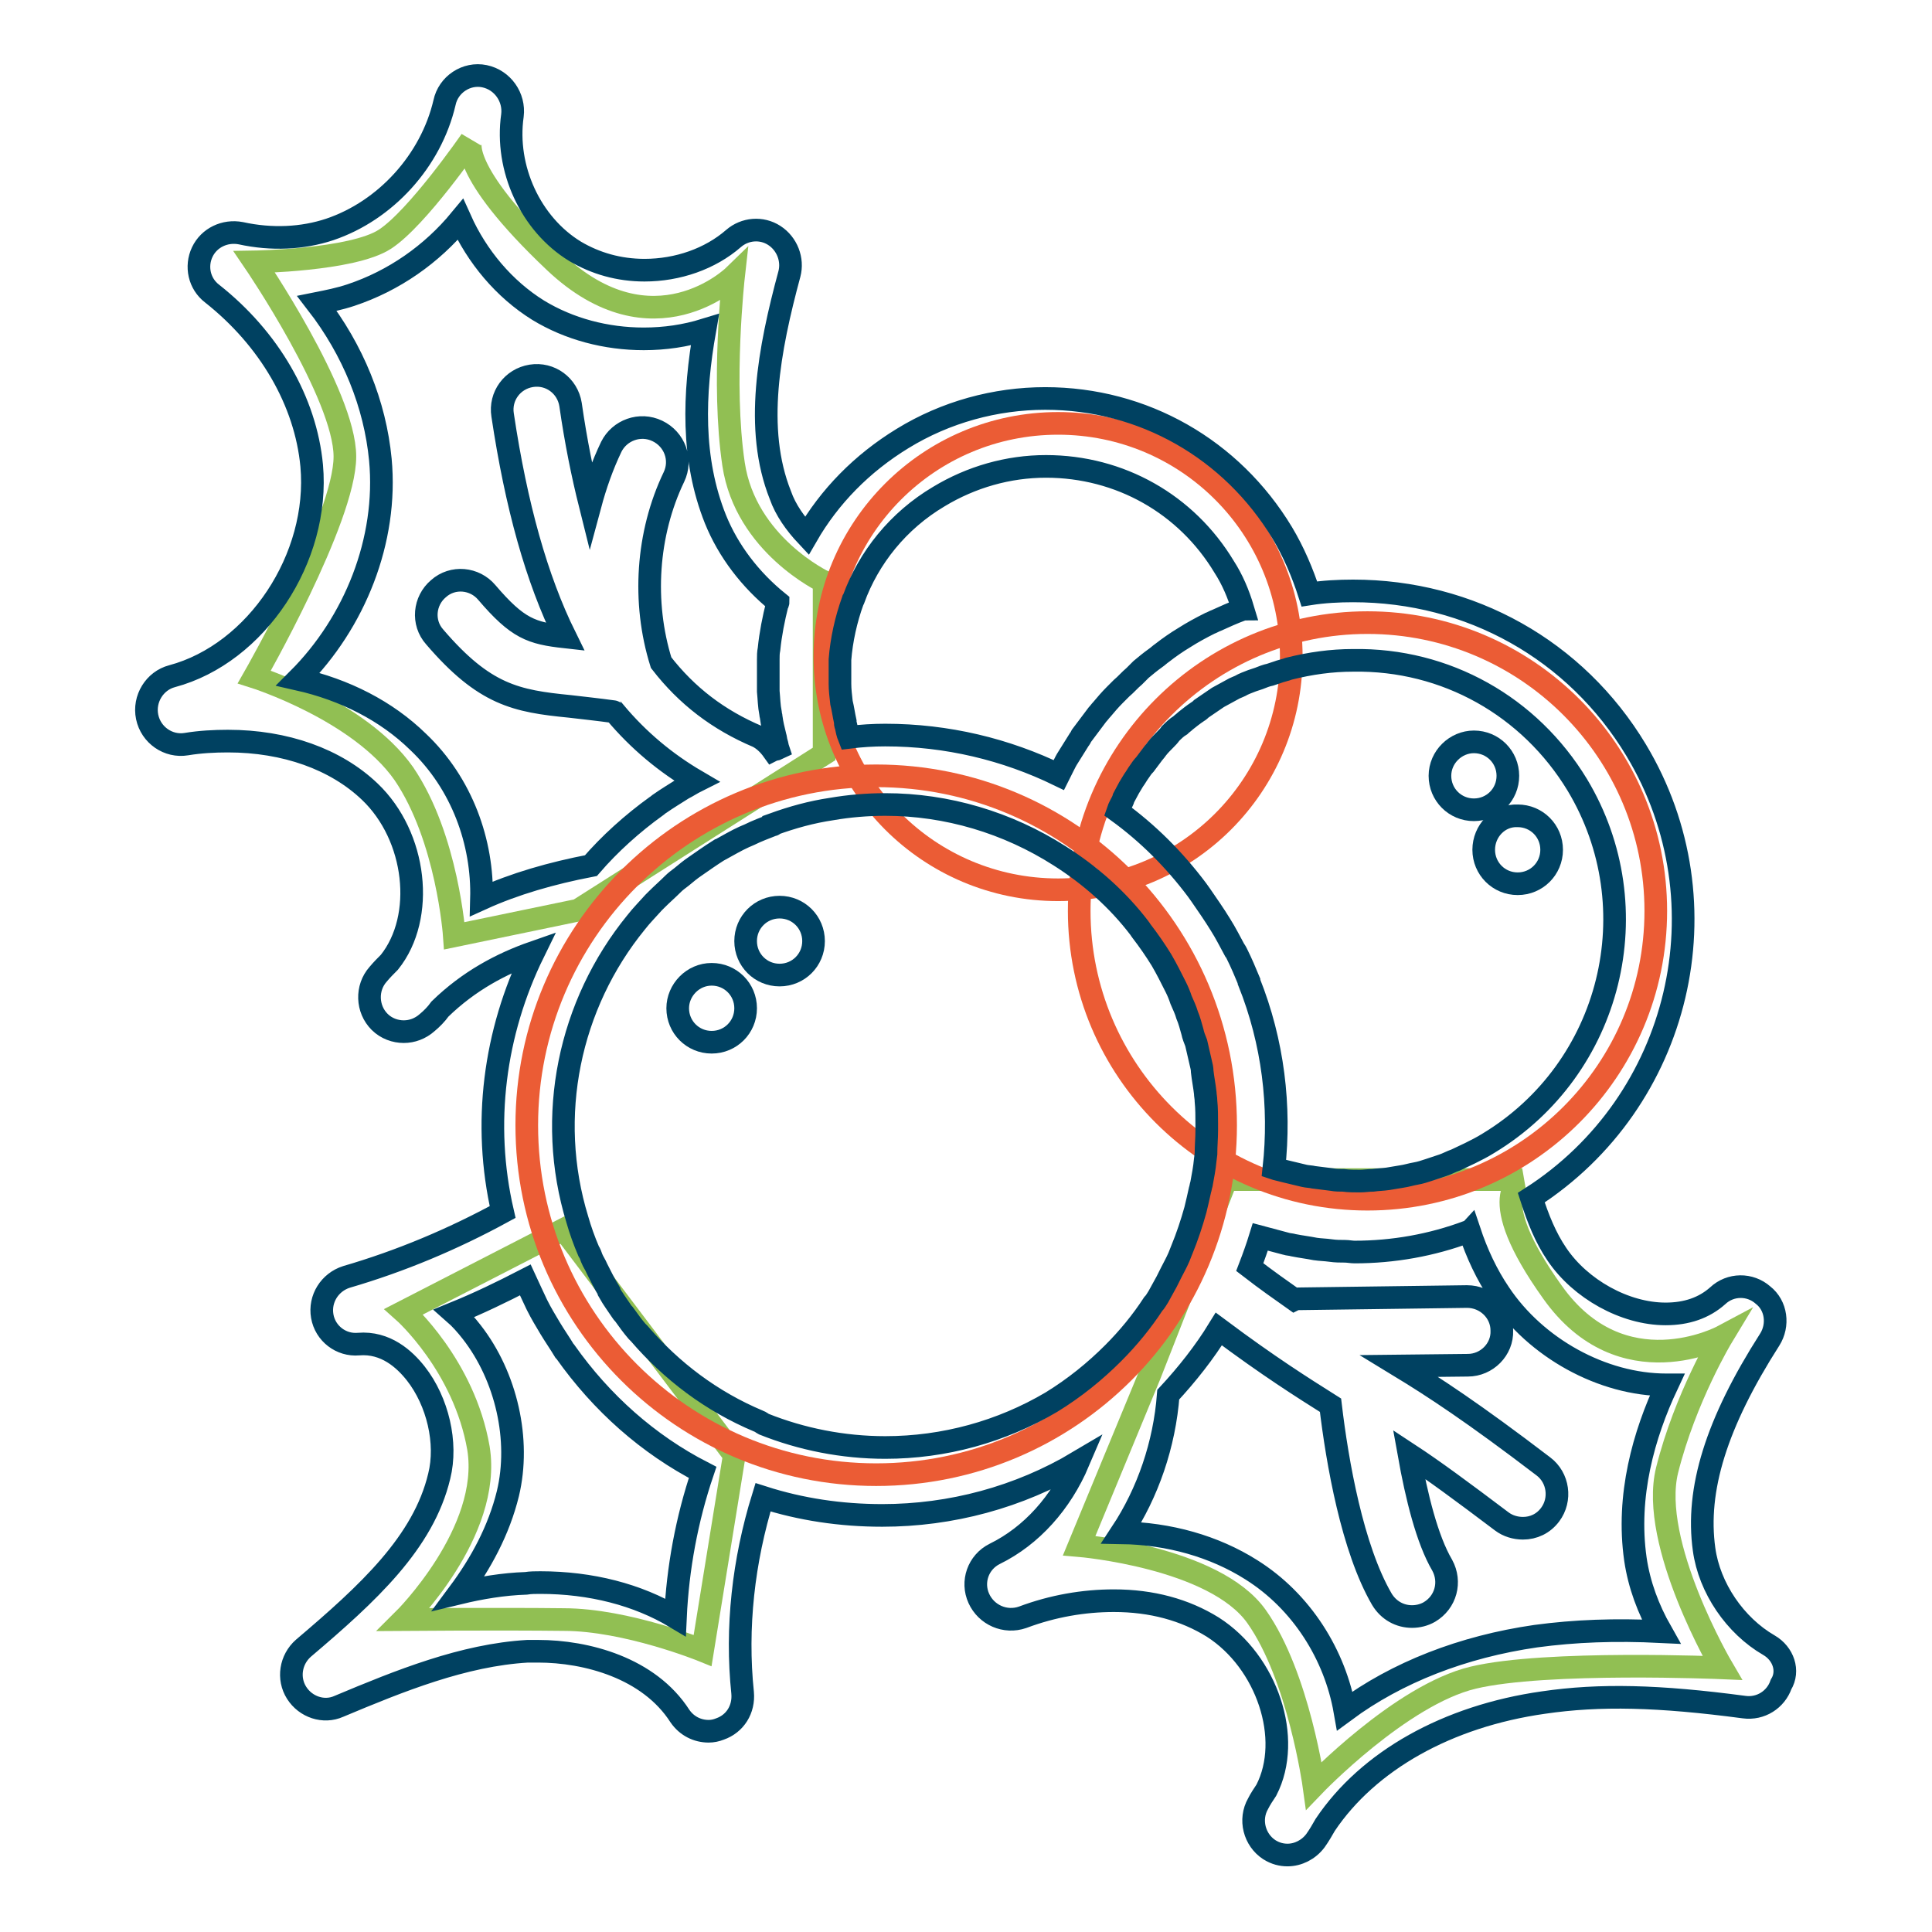 <?xml version="1.0" encoding="utf-8"?>
<!-- Svg Vector Icons : http://www.onlinewebfonts.com/icon -->
<!DOCTYPE svg PUBLIC "-//W3C//DTD SVG 1.1//EN" "http://www.w3.org/Graphics/SVG/1.1/DTD/svg11.dtd">
<svg version="1.1" xmlns="http://www.w3.org/2000/svg" xmlns:xlink="http://www.w3.org/1999/xlink" x="0px" y="0px" viewBox="0 0 256 256" enable-background="new 0 0 256 256" xml:space="preserve">
<g> <path stroke-width="3" fill-opacity="0" stroke="#91bf53"  d="M228.2,221c0,0-9.7-16.5-7.3-26.2c2.4-9.6,7.3-17.7,7.3-17.7s-13.3,7.1-22.5-5.9c-9.3-13-4-14.9-4-14.9 l-39.2,0l-10.2,26l-9.3,22.5c0,0,17.9,1.5,23.5,9.4c5.6,7.9,7.6,22.4,7.6,22.4s11.5-12,21.1-14.3C204.8,220,228.2,221,228.2,221z  M97.3,192.8l-4.2,25.9c0,0-10.1-4.1-18.4-4.1c-8.3-0.1-21.2,0-21.2,0s11.7-11.6,9.9-22.7c-1.9-11-9.9-18.1-9.9-18.1l21.2-10.9 L97.3,192.8L97.3,192.8z M60.2,124l16.4-3.4l32.6-20.7V77.1c0,0-10.4-4.9-12-15.6c-1.6-10.7,0-24.9,0-24.9S86.5,47,73.5,34.7 c-13-12.3-11.1-16.1-11.1-16.1S55.3,28.9,51,31.7s-17.3,3-17.3,3s12,17.6,12,25.8c0,8.2-12,29.2-12,29.2s13.9,4.4,19.8,12.8 C59.3,111,60.2,124,60.2,124z"/> <path stroke-width="3" fill-opacity="0" stroke="#eb5c35"  d="M69.8,149.1c0,25.6,20.7,46.3,46.3,46.3s46.3-20.7,46.3-46.3s-20.7-46.3-46.3-46.3S69.8,123.6,69.8,149.1z" /> <path stroke-width="3" fill-opacity="0" stroke="#eb5c35"  d="M143,120.7c0,21.1,17.1,38.2,38.2,38.2c21.1,0,38.2-17.1,38.2-38.2c0-21.1-17.1-38.2-38.2-38.2 C160.1,82.5,143,99.6,143,120.7z"/> <path stroke-width="3" fill-opacity="0" stroke="#eb5c35"  d="M109.3,87c0,17.1,13.8,30.9,30.9,30.9c17.1,0,30.9-13.8,30.9-30.9c0,0,0,0,0,0c0-17.1-13.8-30.9-30.9-30.9 C123.1,56.1,109.3,69.9,109.3,87z"/> <path stroke-width="3" fill-opacity="0" stroke="#004161"  d="M234.4,218c-4.5-2.6-7.9-7.6-8.6-12.7c-1.1-7.9,1.6-16.7,8.7-27.8c1.2-1.9,0.9-4.5-0.9-5.9 c-1.7-1.5-4.3-1.5-6,0.1c-1.8,1.6-4.1,2.4-6.9,2.4c-5.4,0-11.3-3.3-14.4-7.9c-1.5-2.2-2.5-4.7-3.4-7.5c19.8-12.7,26.1-39,13.9-59.3 c-8-13.3-22-21.1-37.5-21.1c-1.9,0-3.9,0.1-5.8,0.4c-0.9-2.8-2.1-5.6-3.6-8.1c-6.7-11.1-18.4-17.8-31.4-17.8 c-6.6,0-13.2,1.8-18.9,5.3c-5.4,3.3-9.7,7.7-12.7,12.9c-1.5-1.6-2.8-3.4-3.5-5.4c-3.5-8.8-1.5-19.3,1.2-29.3c0.5-1.9-0.3-4-2-5.1 s-3.9-0.9-5.4,0.4c-3.1,2.7-7.4,4.2-11.8,4.2c-3.4,0-6.5-0.9-9.2-2.5c-5.9-3.6-9.3-11-8.3-18c0.3-2.4-1.3-4.7-3.7-5.2 c-2.4-0.5-4.8,1.1-5.3,3.5c-1.8,7.7-7.8,14.3-15.2,16.8c-3.6,1.2-7.7,1.4-11.8,0.5c-2.1-0.4-4.2,0.6-5.1,2.5 c-0.9,1.9-0.4,4.2,1.3,5.5c7.6,6,12.4,14.3,13.2,22.8c1.1,12.2-7.3,24.9-18.5,27.9c-2.3,0.6-3.8,3-3.3,5.4c0.5,2.4,2.8,4,5.2,3.6 c1.8-0.3,3.7-0.4,5.5-0.4c7.6,0,14.3,2.4,18.8,6.7c6.2,5.9,7.4,16.6,2.6,22.6c-0.5,0.5-1,1-1.5,1.6c-1.6,1.8-1.5,4.6,0.2,6.3 c0.9,0.9,2.1,1.3,3.2,1.3c1.1,0,2.2-0.4,3.1-1.2c0.6-0.5,1.2-1.1,1.7-1.8c3.8-3.7,8.1-6,12.4-7.5c-5.2,10.6-6.8,22.7-4.1,34.4 c-6.6,3.6-13.5,6.5-20.7,8.6c-2.2,0.7-3.6,2.9-3.2,5.2c0.4,2.3,2.5,3.9,4.8,3.7c3.6-0.3,6.1,2,7.6,3.9c2.9,3.7,4.2,9.2,3.1,13.6 c-2.1,8.8-9.4,15.5-18,22.8c-1.7,1.5-2.1,4-0.9,5.9s3.6,2.7,5.6,1.8c8.1-3.4,16.5-6.8,25-7.3c0.5,0,0.9,0,1.4,0 c6.4,0,14.7,2.2,18.8,8.6c0.9,1.3,2.3,2,3.8,2c0.5,0,1-0.1,1.5-0.3c2-0.7,3.2-2.6,3-4.8c-0.9-8.6,0.1-17.5,2.7-25.9 c5,1.6,10.3,2.4,15.8,2.4c9.1,0,18.1-2.4,26-7.1c-2.3,5.4-6.2,9.8-11.1,12.2c-2.2,1.1-3.1,3.7-2.1,5.9c1,2.2,3.5,3.3,5.8,2.5 c4-1.5,8.1-2.2,12.1-2.2c5,0,9.4,1.2,13.1,3.5c7.2,4.6,10.6,14.8,7.1,21.6c-0.4,0.6-0.8,1.2-1.1,1.8c-1.2,2.1-0.5,4.8,1.5,6.1 c0.8,0.5,1.6,0.7,2.4,0.7c1.4,0,2.8-0.7,3.7-1.9c0.5-0.7,0.9-1.4,1.3-2.1c5.7-8.5,16.2-14.4,28.9-16.2c7.5-1.1,15.3-0.9,26.6,0.6 c2.2,0.3,4.2-1,4.9-3C237.1,221.4,236.3,219.1,234.4,218L234.4,218z M209,104c9.8,16.3,4.6,37.6-11.8,47.5 c-0.8,0.5-1.6,0.9-2.4,1.3c-0.6,0.3-1.3,0.6-1.9,0.9c-0.6,0.2-1.1,0.5-1.7,0.7c-0.6,0.2-1.2,0.4-1.8,0.6c-0.6,0.2-1.2,0.4-1.8,0.5 c-0.6,0.1-1.2,0.3-1.9,0.4c-0.6,0.1-1.2,0.2-1.8,0.3c-0.7,0.1-1.3,0.1-2,0.2c-0.6,0-1.1,0.1-1.7,0.1c-0.7,0-1.5,0-2.2-0.1 c-0.5,0-1,0-1.5-0.1c-0.8-0.1-1.6-0.2-2.4-0.3c-0.4-0.1-0.9-0.1-1.3-0.2c-0.8-0.2-1.7-0.4-2.5-0.6c-0.4-0.1-0.8-0.2-1.2-0.3 l-0.3-0.1c0.9-8.2-0.1-16.7-3.3-24.7c0,0,0,0,0-0.1c-0.5-1.2-1-2.4-1.6-3.6c-0.1-0.2-0.2-0.4-0.3-0.5c-0.6-1.1-1.2-2.3-1.9-3.4 c-0.8-1.3-1.7-2.6-2.6-3.9l-0.5-0.7c-3-4-6.5-7.5-10.5-10.4c0.1-0.3,0.2-0.5,0.3-0.7c0.2-0.4,0.4-0.7,0.5-1.1 c0.2-0.4,0.5-0.9,0.7-1.3c0.2-0.3,0.4-0.7,0.6-1c0.3-0.4,0.5-0.8,0.8-1.2c0.2-0.3,0.4-0.6,0.7-0.9l0.9-1.2c0.2-0.3,0.5-0.6,0.7-0.9 c0.3-0.4,0.7-0.8,1.1-1.2c0.3-0.3,0.5-0.5,0.7-0.8c0.4-0.4,0.8-0.8,1.3-1.1c0.2-0.2,0.5-0.4,0.7-0.6c0.5-0.4,1-0.8,1.6-1.2 c0.2-0.1,0.4-0.3,0.5-0.4c0.7-0.5,1.5-1,2.2-1.5c0.7-0.4,1.5-0.8,2.2-1.2c0.2-0.1,0.5-0.2,0.7-0.3c0.5-0.3,1.1-0.5,1.6-0.7 c0.3-0.1,0.6-0.2,0.9-0.3c0.5-0.2,1-0.4,1.5-0.5c0.3-0.1,0.6-0.2,0.9-0.3c0.5-0.2,1.1-0.3,1.6-0.5c2.8-0.7,5.6-1.1,8.5-1.1 C191.6,87.3,202.7,93.6,209,104L209,104z M124.4,65.8c4.3-2.6,9.2-4,14.2-4c9.8,0,18.6,5,23.6,13.3c1.1,1.7,1.9,3.6,2.5,5.6 c-0.1,0-0.1,0.1-0.2,0.1c-1.1,0.4-2.2,0.9-3.3,1.4c-0.3,0.1-0.6,0.3-0.9,0.4c-1.2,0.6-2.3,1.2-3.4,1.9c-1,0.6-2,1.3-2.9,2 c-0.3,0.2-0.6,0.5-0.9,0.7c-0.7,0.5-1.3,1-1.9,1.5l-0.9,0.9c-0.6,0.5-1.1,1.1-1.7,1.6c-0.3,0.3-0.6,0.6-0.9,0.9 c-0.6,0.6-1.2,1.3-1.7,1.9c-0.2,0.2-0.4,0.5-0.6,0.7c-0.7,0.9-1.4,1.9-2.1,2.8c-0.1,0.2-0.2,0.4-0.3,0.5c-0.5,0.8-1,1.6-1.5,2.4 c-0.2,0.3-0.4,0.7-0.6,1.1c-0.2,0.4-0.4,0.8-0.6,1.2c-7-3.4-14.8-5.3-23-5.3c-1.6,0-3.2,0.1-4.8,0.3c-0.2-0.5-0.3-1-0.4-1.5 c-0.1-0.2-0.1-0.4-0.1-0.6c-0.2-0.9-0.3-1.7-0.5-2.5v0c-0.1-0.9-0.2-1.7-0.2-2.5V90c0-0.8,0-1.5,0-2.3c0-0.1,0-0.2,0-0.3 c0.2-2.6,0.8-5.3,1.7-7.8c0-0.1,0-0.1,0.1-0.2C115.1,73.9,119,69,124.4,65.8L124.4,65.8z M63.8,119.1c0.2-7.5-2.6-15.3-8.4-20.8 c-4.2-4.1-9.7-6.9-15.9-8.3c7.5-7.5,11.9-18.4,10.9-29.1c-0.7-7.3-3.6-14.5-8.4-20.7c1.5-0.3,3-0.6,4.5-1.1 c5.7-1.9,10.7-5.4,14.5-10c2.2,4.9,5.8,9.2,10.3,12c4.1,2.5,9,3.8,14,3.8c2.8,0,5.5-0.4,8.1-1.2c-1.5,8.5-1.8,17.1,1.4,25.1 c1.7,4.2,4.6,8,8.3,11c0,0.1,0,0.1-0.1,0.2c-0.5,2-0.9,4-1.1,6c-0.1,0.5-0.1,0.9-0.1,1.4c0,0.5,0,0.9,0,1.3c0,0.6,0,1.2,0,1.8 c0,0.3,0,0.7,0,1.1c0.1,1,0.1,1.9,0.3,2.9c0,0.2,0.1,0.4,0.1,0.6c0.1,0.8,0.3,1.6,0.5,2.4c0.1,0.3,0.1,0.6,0.2,0.9 c0.1,0.3,0.1,0.5,0.2,0.8c-0.2,0.1-0.5,0.1-0.7,0.2c-0.5-0.7-1.2-1.4-2-1.8c-5.2-2.2-9.4-5.4-12.8-9.8c-2.5-8-1.9-17.1,1.7-24.6 c1.1-2.3,0.1-5-2.2-6.1c-2.3-1.1-5-0.1-6.1,2.1c-1.2,2.5-2.1,5.1-2.8,7.7c-1-4-1.9-8.4-2.6-13.3c-0.4-2.5-2.7-4.2-5.2-3.8 c-2.5,0.4-4.2,2.7-3.8,5.2c1.8,12,4.5,21.7,8.3,29.4c-4.5-0.5-6.3-1.1-10.4-5.9c-1.6-1.9-4.5-2.2-6.4-0.5c-1.9,1.6-2.2,4.5-0.5,6.4 c6.6,7.7,10.8,8.5,17.9,9.2c1.7,0.2,3.6,0.4,5.8,0.7c0.1,0,0.1,0.1,0.2,0.1c3.1,3.7,6.7,6.7,10.8,9.1c-0.6,0.3-1.2,0.7-1.8,1 c-1.1,0.7-2.1,1.3-3.1,2c-0.1,0.1-0.3,0.2-0.4,0.3c-3.2,2.3-6.2,5-8.7,7.9C73.1,115.7,68.2,117.1,63.8,119.1L63.8,119.1z  M89.5,214.3c-5-3-11.2-4.6-17.9-4.6c-0.6,0-1.3,0-1.9,0.1c-3,0.1-6,0.6-8.9,1.3c2.9-3.9,5.3-8.3,6.5-13.2 c1.7-7.1-0.2-15.5-4.8-21.4c-0.7-0.9-1.5-1.8-2.3-2.5c3.2-1.3,6.3-2.8,9.4-4.4c0.5,1.1,1,2.1,1.5,3.2l0.1,0.2c0.5,1,1.1,2,1.7,3 c0.6,1,1.3,2,1.9,3c0,0,0.1,0.1,0.1,0.1c4.8,6.8,11,12.3,18.2,16C91,201.3,89.8,207.8,89.5,214.3L89.5,214.3z M117.3,191.8 c-5.6,0-11.1-1.1-16.1-3.1c-0.2-0.1-0.4-0.3-0.7-0.4c-6.2-2.6-11.5-6.6-15.8-11.6c-0.1-0.1-0.2-0.2-0.3-0.3 c-0.6-0.7-1.1-1.4-1.6-2.1c-0.1-0.2-0.3-0.3-0.4-0.5c-0.6-0.9-1.2-1.7-1.7-2.6c0,0,0,0,0-0.1c-0.6-1-1.1-2-1.6-3 c-0.2-0.5-0.5-0.9-0.7-1.4c-0.1-0.3-0.2-0.6-0.4-0.9c-0.6-1.4-1.1-2.8-1.5-4.2c-4.2-13.7-1.1-28.5,7.8-39.4 c0.7-0.9,1.5-1.7,2.3-2.6c0.1-0.1,0.3-0.3,0.4-0.4c0.7-0.7,1.5-1.4,2.2-2.1c0.3-0.3,0.7-0.6,1.1-0.9c0.6-0.5,1.2-1,1.8-1.4 c1-0.7,2-1.4,3.1-2.1c0.1,0,0.1-0.1,0.2-0.1c1.1-0.6,2.1-1.2,3.2-1.7c0.2-0.1,0.5-0.2,0.7-0.3c1-0.5,2.1-0.9,3.1-1.3 c0.1,0,0.1,0,0.1-0.1c2.5-0.9,5-1.6,7.7-2c2.3-0.4,4.7-0.6,7.1-0.6c8.2,0,16.2,2.4,23.1,6.8c4.1,2.6,7.7,5.8,10.6,9.6 c0.1,0.1,0.1,0.2,0.2,0.3c1,1.3,1.9,2.6,2.7,3.9c0.7,1.2,1.3,2.4,1.9,3.6c0.3,0.6,0.5,1.1,0.7,1.7c0.3,0.7,0.6,1.3,0.8,2 c0.3,0.7,0.5,1.5,0.7,2.2c0.1,0.5,0.3,1,0.5,1.5c0.2,0.9,0.4,1.7,0.6,2.6c0.1,0.4,0.2,0.8,0.2,1.2c0.1,0.9,0.3,1.9,0.4,2.8 c0,0.3,0.1,0.7,0.1,1.1c0.1,1,0.1,2,0.1,3v0.9c0,1-0.1,2-0.1,3.1l-0.1,0.8c-0.1,1.1-0.3,2.1-0.5,3.2c-0.1,0.3-0.1,0.5-0.2,0.8 c-0.2,0.9-0.4,1.8-0.6,2.6v0c-0.5,1.8-1.1,3.6-1.8,5.3c-0.1,0.3-0.3,0.7-0.4,1c-0.3,0.7-0.7,1.4-1,2c-0.2,0.4-0.4,0.8-0.6,1.2 c-0.4,0.7-0.7,1.3-1.1,2c-0.2,0.3-0.4,0.7-0.7,1c-1.5,2.3-3.3,4.5-5.3,6.5c-2.4,2.4-5.1,4.6-8.2,6.5 C132.7,189.7,125.1,191.8,117.3,191.8z M216.7,206.6c0.5,3.4,1.7,6.6,3.4,9.6c-6.1-0.3-11.4-0.1-16.6,0.6 c-9.7,1.4-18.4,4.8-25.3,9.9c-1.3-7.4-5.7-14.5-12.4-18.7c-4.9-3.1-10.9-4.8-17.2-4.9c3.5-5.3,5.7-11.7,6.2-18.3 c2.5-2.7,4.8-5.6,6.7-8.7c6.7,5,11,7.7,14.8,10.1c0.9,7.6,2.9,19,6.8,25.7c0.9,1.5,2.4,2.3,4,2.3c0.8,0,1.6-0.2,2.3-0.6 c2.2-1.3,2.9-4,1.7-6.2c-2-3.4-3.4-9.1-4.4-14.7c3.2,2.1,7,4.9,12.3,8.9c0.8,0.6,1.8,0.9,2.8,0.9c1.4,0,2.7-0.6,3.6-1.8 c1.5-2,1.1-4.9-0.9-6.4c-9.3-7.1-14.5-10.5-19.1-13.3l9.1-0.1c2.5,0,4.6-2.1,4.5-4.6c0-2.5-2.1-4.5-4.6-4.5h-0.1l-22.3,0.3 c-0.2,0-0.3,0-0.5,0.1c-1.7-1.2-3.7-2.6-5.9-4.3c0.5-1.3,1-2.7,1.4-4c1.1,0.3,2.3,0.6,3.4,0.9c0.3,0.1,0.7,0.1,1,0.2 c1,0.2,1.9,0.3,2.9,0.5c0.7,0.1,1.3,0.1,2,0.2c0.7,0.1,1.3,0.1,1.9,0.1c0.4,0,0.9,0.1,1.3,0.1c5.1,0,10.2-0.9,15-2.7 c0.1,0,0.1,0,0.2-0.1c1,3,2.3,5.8,4,8.3c4.8,7.2,13.6,12.1,22.1,12.1h0.1C217.8,190.1,215.5,198.2,216.7,206.6L216.7,206.6z"/> <path stroke-width="3" fill-opacity="0" stroke="#004161"  d="M89.8,133.6c0,2.5,2,4.5,4.5,4.5s4.5-2,4.5-4.5c0-2.5-2-4.5-4.5-4.5S89.8,131.2,89.8,133.6z"/> <path stroke-width="3" fill-opacity="0" stroke="#004161"  d="M98.8,124.7c0,2.5,2,4.5,4.5,4.5s4.5-2,4.5-4.5c0-2.5-2-4.5-4.5-4.5S98.8,122.2,98.8,124.7z"/> <path stroke-width="3" fill-opacity="0" stroke="#004161"  d="M190.8,102.8c0,2.5,2,4.5,4.5,4.5c2.5,0,4.5-2,4.5-4.5c0,0,0,0,0,0c0-2.5-2-4.5-4.5-4.5 C192.9,98.3,190.8,100.3,190.8,102.8C190.8,102.8,190.8,102.8,190.8,102.8z"/> <path stroke-width="3" fill-opacity="0" stroke="#004161"  d="M196.6,112.6c0,2.5,2,4.5,4.5,4.5c2.5,0,4.5-2,4.5-4.5c0,0,0,0,0,0c0-2.5-2-4.5-4.5-4.5 C198.6,108,196.6,110.1,196.6,112.6C196.6,112.5,196.6,112.6,196.6,112.6z"/></g>
</svg>